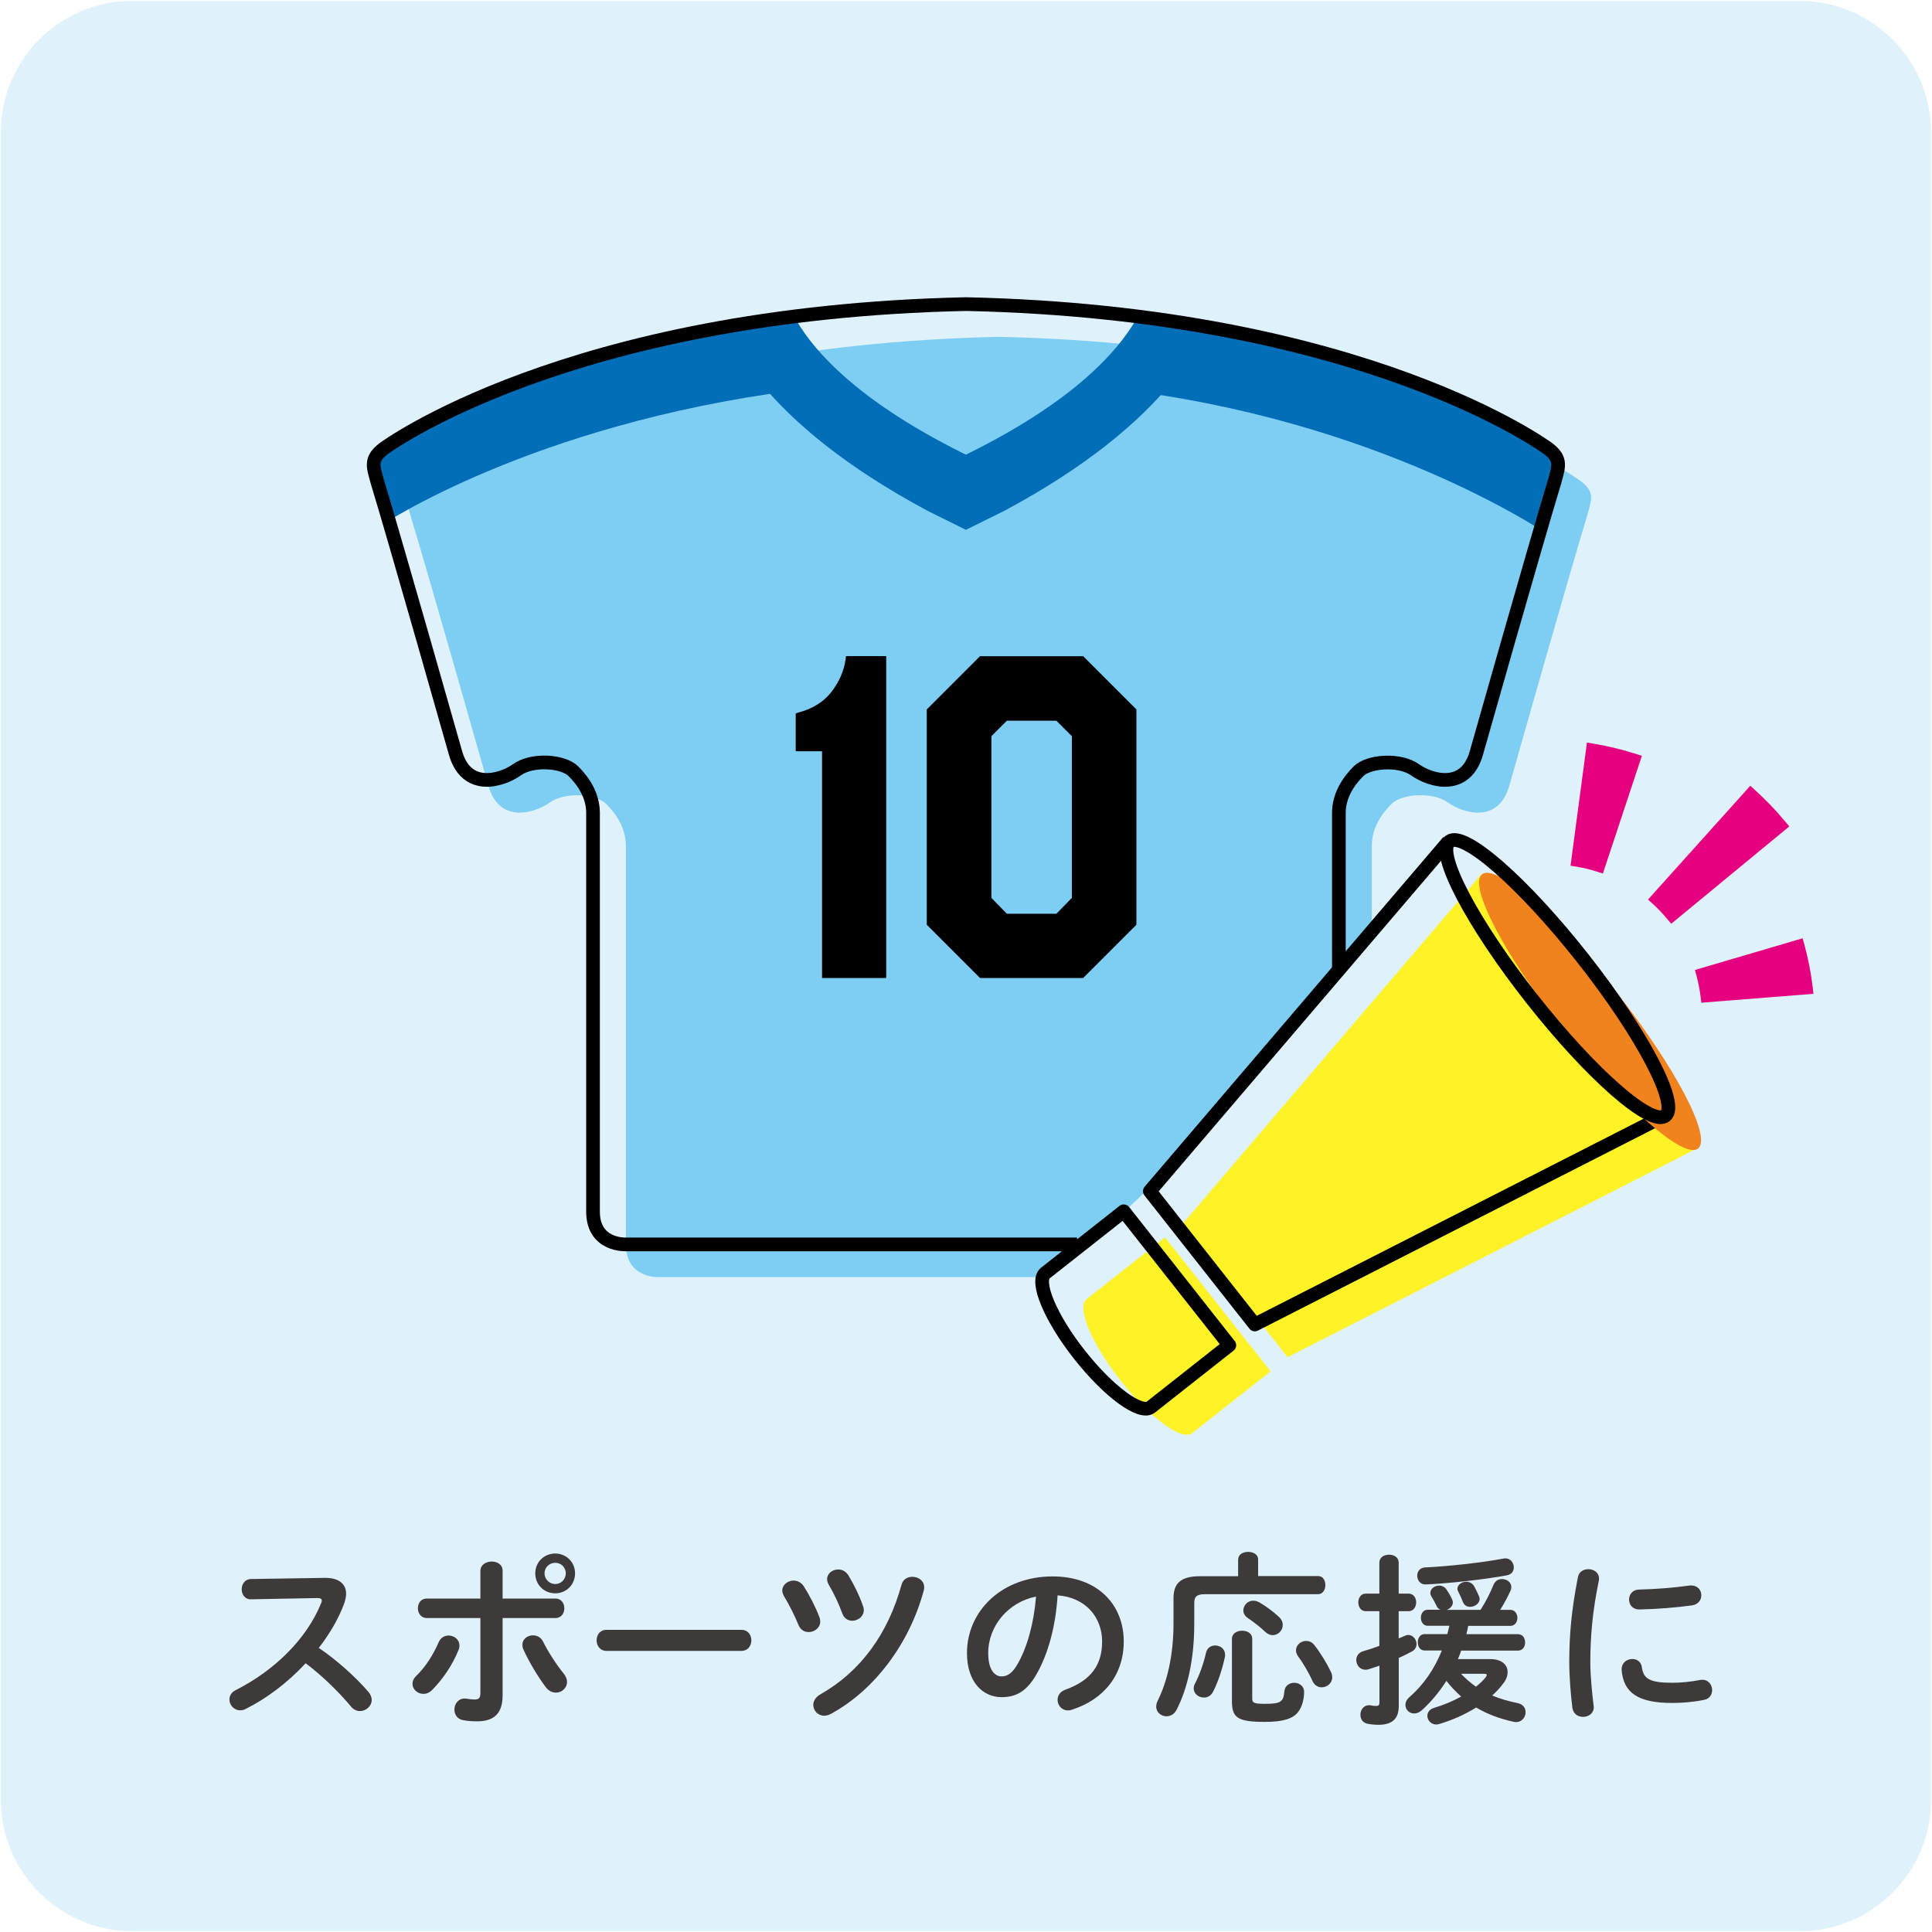 <?xml version="1.0" encoding="utf-8"?>
<!-- Generator: Adobe Illustrator 27.3.1, SVG Export Plug-In . SVG Version: 6.00 Build 0)  -->
<svg version="1.1" id="レイヤー_1" xmlns="http://www.w3.org/2000/svg" xmlns:xlink="http://www.w3.org/1999/xlink" x="0px"
	 y="0px" viewBox="0 0 200 200" style="enable-background:new 0 0 200 200;" xml:space="preserve">
<style type="text/css">
	.st0{fill:#DFF2FC;}
	.st1{fill:#7ECEF4;}
	.st2{clip-path:url(#SVGID_00000091713237968279886900000012536841013784328867_);}
	.st3{fill:#036EB8;stroke:#036EB8;stroke-width:2.003;stroke-miterlimit:10;}
	.st4{fill:none;}
	.st5{clip-path:url(#SVGID_00000021097680730406735680000014750710077528860862_);fill:#036EB8;}
	.st6{fill:#FFF226;}
	.st7{fill:none;stroke:#000000;stroke-width:1.417;stroke-linejoin:round;stroke-miterlimit:10;}
	.st8{fill:#F0831E;}
	.st9{fill:#E4007F;}
	.st10{fill:#0089CE;}
	.st11{fill:#3E3A39;}
</style>
<g>
	<path class="st0" d="M199.9,186.36c0,7.45-6.1,13.55-13.55,13.55H13.64c-7.45,0-13.55-6.1-13.55-13.55V13.64
		C0.1,6.19,6.19,0.1,13.64,0.1h172.71c7.45,0,13.55,6.1,13.55,13.55V186.36z"/>
	<path class="st1" d="M108.26,132.21H68.18c0,0-3.39,0.16-3.39-3.39c0,0,0-39.43,0-41.26c0-1.83-0.99-3.29-2.03-4.33
		c-1.04-1.04-4.23-1.3-5.84-0.16c-1.62,1.15-5.27,2.24-6.38-1.79c0,0-6.19-21.84-8.07-27.99c-0.42-1.56-0.8-2.34,0.63-3.44
		c0,0,18.84-14.08,60.3-14.98c41.45,0.9,60.3,14.98,60.3,14.98c1.43,1.11,1.04,1.88,0.63,3.44c-1.88,6.16-8.07,27.99-8.07,27.99
		c-1.11,4.03-4.76,2.94-6.38,1.79c-1.62-1.15-4.8-0.89-5.84,0.16c-1.04,1.04-2.03,2.5-2.03,4.33c0,0.52,0,3.47,0,8.28
		c0,0-20.27,26.35-27.95,31.36C112.61,128.15,108.26,132.21,108.26,132.21"/>
	<g>
		<g>
			<path d="M91.74,101.24h-6.64V77.77h-2.73v-3.91l0.25-0.09c1.49-0.39,2.63-1.1,3.43-2.12c0.8-1.02,1.3-2.15,1.49-3.39l0.04-0.34
				h4.16V101.24z"/>
			<path d="M117.64,73.44v22.29l-5.51,5.51h-10.68l-5.51-5.51V73.44l5.51-5.51h10.68L117.64,73.44z M102.63,76.21v16.74l1.6,1.64
				h5.13l1.6-1.64V76.21l-1.6-1.6h-5.13L102.63,76.21z"/>
		</g>
	</g>
	<g>
		<defs>
			<path id="SVGID_1_" d="M160.3,46.46c0,0-18.84-14.08-60.3-14.98c-41.46,0.9-60.3,14.98-60.3,14.98
				c-1.43,1.11-1.04,1.88-0.63,3.44c1.88,6.16,8.07,27.99,8.07,27.99c1.11,4.03,4.76,2.94,6.38,1.79c1.62-1.15,4.8-0.89,5.84,0.16
				c1.04,1.04,2.03,2.5,2.03,4.33s0,41.26,0,41.26c0,3.55,3.39,3.39,3.39,3.39h70.42c0,0,3.39,0.16,3.39-3.39c0,0,0-39.43,0-41.26
				s0.99-3.29,2.03-4.33c1.04-1.04,4.22-1.3,5.84-0.16c1.62,1.15,5.27,2.24,6.38-1.79c0,0,6.19-21.84,8.07-27.99
				C161.34,48.34,161.73,47.57,160.3,46.46z"/>
		</defs>
		<clipPath id="SVGID_00000047771633941028099970000002128117082967821704_">
			<use xlink:href="#SVGID_1_"  style="overflow:visible;"/>
		</clipPath>
		<g style="clip-path:url(#SVGID_00000047771633941028099970000002128117082967821704_);">
			<g>
				<path class="st3" d="M96.52,52.01l3.47,1.72l3.48-1.72c16.99-9.09,20.99-18.08,21.9-22.24c-2.51-0.92-4.23-1.51-5.22-1.51
					c0,0,0.92,9.7-20.16,19.92C78.92,37.95,79.84,28.26,79.84,28.26c-0.99,0-2.71,0.6-5.22,1.51
					C75.54,33.94,79.53,42.92,96.52,52.01z"/>
			</g>
		</g>
	</g>
	<path class="st4" d="M160.3,46.46c0,0-18.84-14.08-60.3-14.98c-41.46,0.9-60.3,14.98-60.3,14.98c-1.43,1.11-1.04,1.88-0.63,3.44
		c1.88,6.16,8.07,27.99,8.07,27.99c1.11,4.03,4.76,2.94,6.38,1.79c1.62-1.15,4.8-0.89,5.84,0.16c1.04,1.04,2.03,2.5,2.03,4.33
		s0,41.26,0,41.26c0,3.55,3.39,3.39,3.39,3.39h70.42c0,0,3.39,0.16,3.39-3.39c0,0,0-39.43,0-41.26s0.99-3.29,2.03-4.33
		c1.04-1.04,4.22-1.3,5.84-0.16c1.62,1.15,5.27,2.24,6.38-1.79c0,0,6.19-21.84,8.07-27.99C161.34,48.34,161.73,47.57,160.3,46.46z"
		/>
	<g>
		<defs>
			<path id="SVGID_00000133495828360625465290000000505445016925412739_" d="M138.6,100.5c0-7.93,0-15.59,0-16.33
				c0-1.83,0.99-3.29,2.03-4.33c1.04-1.04,4.22-1.3,5.84-0.16c1.62,1.15,5.27,2.24,6.38-1.79c0,0,6.19-21.84,8.07-27.99
				c0.41-1.56,0.8-2.34-0.63-3.44c0,0-18.84-14.08-60.3-14.98c-41.46,0.9-60.3,14.98-60.3,14.98c-1.43,1.11-1.04,1.88-0.62,3.44
				c1.88,6.16,8.07,27.99,8.07,27.99c1.11,4.03,4.76,2.94,6.38,1.79c1.62-1.15,4.8-0.89,5.84,0.16c1.04,1.04,2.03,2.5,2.03,4.33
				c0,1.83,0,41.26,0,41.26c0,3.55,3.39,3.39,3.39,3.39h46.72"/>
		</defs>
		<clipPath id="SVGID_00000011718038847042457620000004089150167640047529_">
			<use xlink:href="#SVGID_00000133495828360625465290000000505445016925412739_"  style="overflow:visible;"/>
		</clipPath>
		<path style="clip-path:url(#SVGID_00000011718038847042457620000004089150167640047529_);fill:#036EB8;" d="M39.31,54.48
			l-4.61-6.69c0.68-0.47,17.12-11.64,46.55-15.44l1.04,8.06C54.96,43.95,39.47,54.38,39.31,54.48z"/>
		<path style="clip-path:url(#SVGID_00000011718038847042457620000004089150167640047529_);fill:#036EB8;" d="M160.88,55.74
			c-0.16-0.12-16.43-11.5-42.83-15.15l1.11-8.05c28.5,3.94,45.72,16.07,46.44,16.58L160.88,55.74z"/>
		
			<use xlink:href="#SVGID_00000133495828360625465290000000505445016925412739_"  style="overflow:visible;fill:none;stroke:#000000;stroke-width:1.417;stroke-miterlimit:10;"/>
	</g>
	<g>
		<g>
			<polygon class="st6" points="153.34,90.5 122.42,126.7 133.29,140.5 175.69,118.88 			"/>
			<path class="st6" d="M112.48,134.49c-1.06,0.84,0.52,4.62,3.54,8.45c3.02,3.83,6.33,6.26,7.39,5.42l8.12-6.4l-10.93-13.87
				L112.48,134.49z"/>
		</g>
		<g>
			<polyline class="st7" points="149.95,87.11 119.03,123.31 129.9,137.11 172.31,115.5 			"/>
			<path class="st7" d="M108.21,131.79c-1.06,0.84,0.52,4.62,3.54,8.45c3.02,3.83,6.33,6.26,7.39,5.42l8.12-6.4l-10.93-13.87
				L108.21,131.79z"/>
		</g>
		
			<ellipse transform="matrix(0.786 -0.619 0.619 0.786 -29.504 124.245)" class="st8" cx="164.51" cy="104.69" rx="3.37" ry="18.06"/>
		
			<ellipse transform="matrix(0.786 -0.619 0.619 0.786 -28.134 121.423)" class="st7" cx="161.13" cy="101.3" rx="3.37" ry="18.06"/>
	</g>
	<g>
		<path class="st9" d="M164.88,76.97l-0.6-0.1l-1.7,12.75l0.57,0.09c0.75,0.12,1.5,0.3,2.22,0.54l0.56,0.18l4.04-12.19l-0.57-0.18
			C167.93,77.59,166.41,77.22,164.88,76.97z"/>
		<path class="st9" d="M184.85,85.1c-0.98-1.19-2.07-2.32-3.22-3.36l-0.44-0.4L170.6,93.12l0.44,0.4c0.57,0.51,1.1,1.07,1.58,1.65
			l0.38,0.46l12.23-10.08L184.85,85.1z"/>
		<path class="st9" d="M187.66,102.26c-0.18-1.53-0.48-3.06-0.89-4.55l-0.16-0.58l-11.15,3.28l0.15,0.56
			c0.2,0.73,0.35,1.49,0.44,2.26l0.07,0.57l11.61-0.92L187.66,102.26z"/>
	</g>
	<path class="st10" d="M108.26,132.21"/>
	<g>
		<g>
			<path class="st11" d="M33.58,163.34h0.11c1.42,0,2.14,0.65,2.14,1.65c0,0.31-0.08,0.65-0.21,1.03c-0.59,1.59-1.51,3.14-2.62,4.57
				c1.78,1.2,3.77,2.96,5.12,4.53c0.25,0.29,0.36,0.59,0.36,0.86c0,0.63-0.59,1.15-1.22,1.15c-0.31,0-0.65-0.13-0.92-0.46
				c-1.19-1.44-2.94-3.17-4.7-4.49c-1.86,2.01-4.07,3.67-6.23,4.74c-0.19,0.1-0.38,0.13-0.55,0.13c-0.65,0-1.11-0.56-1.11-1.11
				c0-0.38,0.19-0.75,0.65-0.98c3.98-2.01,7.32-5.26,8.83-8.97c0.06-0.12,0.08-0.23,0.08-0.31c0-0.17-0.15-0.25-0.48-0.25
				l-6.85,0.13c-0.63,0.02-0.96-0.52-0.96-1.03c0-0.54,0.33-1.05,0.94-1.07L33.58,163.34z"/>
			<path class="st11" d="M46.45,169.31c0.55,0,1.11,0.4,1.11,1.03c0,0.15-0.02,0.31-0.1,0.48c-0.61,1.51-1.57,2.96-2.73,4.13
				c-0.29,0.29-0.61,0.4-0.9,0.4c-0.61,0-1.13-0.48-1.13-1.03c0-0.29,0.11-0.57,0.4-0.84c0.96-0.94,1.74-2.16,2.31-3.48
				C45.62,169.52,46.03,169.31,46.45,169.31z M52.03,175.51c0,1.93-0.96,2.68-2.62,2.68c-0.44,0-0.94-0.02-1.47-0.12
				c-0.61-0.11-0.9-0.59-0.9-1.09c0-0.57,0.38-1.15,1.07-1.15c0.06,0,0.13,0,0.21,0.02c0.36,0.06,0.59,0.08,0.82,0.08
				c0.42,0,0.59-0.13,0.59-0.69v-7.74h-5.55c-0.61,0-0.92-0.52-0.92-1.01c0-0.52,0.31-1.01,0.92-1.01h5.55v-2.85
				c0-0.65,0.59-0.98,1.17-0.98c0.57,0,1.13,0.31,1.13,0.94v2.89h5.47c0.61,0,0.92,0.5,0.92,1.01c0,0.5-0.31,1.01-0.92,1.01h-5.47
				V175.51z M58.34,173.23c0.25,0.31,0.36,0.61,0.36,0.88c0,0.63-0.55,1.11-1.15,1.11c-0.36,0-0.77-0.17-1.07-0.59
				c-0.75-0.99-1.76-2.66-2.29-3.86c-0.08-0.17-0.11-0.34-0.11-0.5c0-0.61,0.53-0.98,1.09-0.98c0.42,0,0.82,0.19,1.05,0.65
				C56.7,170.92,57.61,172.35,58.34,173.23z M59.53,162.87c0,1.17-0.9,2.07-2.05,2.07c-1.17,0-2.07-0.9-2.07-2.07
				c0-1.15,0.9-2.05,2.07-2.05C58.63,160.82,59.53,161.72,59.53,162.87z M58.57,162.87c0-0.61-0.48-1.09-1.09-1.09
				s-1.11,0.48-1.11,1.09c0,0.61,0.5,1.11,1.11,1.11S58.57,163.48,58.57,162.87z"/>
			<path class="st11" d="M76.75,168.72c0.69,0,1.03,0.54,1.03,1.09c0,0.53-0.34,1.09-1.03,1.09H62.79c-0.69,0-1.03-0.56-1.03-1.09
				c0-0.56,0.34-1.09,1.03-1.09H76.75z"/>
			<path class="st11" d="M84.83,167.42c0.06,0.15,0.08,0.31,0.08,0.44c0,0.65-0.59,1.09-1.2,1.09c-0.42,0-0.84-0.21-1.05-0.73
				c-0.42-1.03-0.98-2.12-1.51-3c-0.11-0.21-0.17-0.4-0.17-0.57c0-0.59,0.57-1.03,1.17-1.03c0.4,0,0.8,0.19,1.07,0.61
				C83.82,165.18,84.43,166.36,84.83,167.42z M94.45,163.23c0.61,0,1.22,0.4,1.22,1.07c0,0.11,0,0.21-0.04,0.33
				c-1.47,5.51-5.13,10.36-9.62,12.79c-0.25,0.13-0.48,0.19-0.69,0.19c-0.65,0-1.13-0.54-1.13-1.11c0-0.4,0.23-0.82,0.75-1.11
				c4.17-2.37,6.98-6.27,8.38-11.32C93.47,163.48,93.95,163.23,94.45,163.23z M89.34,166.27c0.06,0.13,0.08,0.29,0.08,0.4
				c0,0.67-0.61,1.11-1.2,1.11c-0.42,0-0.84-0.23-1.03-0.77c-0.38-1.05-0.88-2.08-1.4-2.96c-0.11-0.21-0.17-0.4-0.17-0.57
				c0-0.59,0.55-1.01,1.15-1.01c0.4,0,0.8,0.19,1.07,0.63C88.42,164.07,88.98,165.2,89.34,166.27z"/>
			<path class="st11" d="M100.1,171.13c0-4.36,3.61-7.94,8.87-7.94c4.67,0,7.36,2.93,7.36,6.73c0,3.46-2.05,6-5.34,7.06
				c-0.15,0.06-0.31,0.08-0.44,0.08c-0.65,0-1.07-0.54-1.07-1.09c0-0.42,0.23-0.84,0.8-1.05c2.72-0.98,3.81-2.62,3.81-4.99
				c0-2.5-1.7-4.57-4.61-4.78c-0.19,3.17-0.97,6.04-2.16,8.13c-1.05,1.86-2.18,2.41-3.65,2.41
				C101.73,175.68,100.1,174.11,100.1,171.13z M102.3,171.13c0,1.76,0.69,2.41,1.38,2.41c0.59,0,1.11-0.31,1.66-1.28
				c0.98-1.7,1.68-4.17,1.91-6.98C104.4,165.83,102.3,168.3,102.3,171.13z"/>
			<path class="st11" d="M128.18,161.43c0-0.54,0.52-0.78,1.03-0.78s1.03,0.25,1.03,0.78v1.72h6.2c0.52,0,0.76,0.46,0.76,0.94
				c0,0.46-0.25,0.94-0.76,0.94h-11.7c-0.86,0-1.11,0.27-1.11,0.9v2.14c0,3.63-0.67,6.65-1.82,8.91c-0.25,0.48-0.65,0.69-1.05,0.69
				c-0.55,0-1.07-0.4-1.07-1.01c0-0.17,0.04-0.34,0.13-0.55c1.01-2.03,1.66-4.74,1.66-8.05v-2.6c0-1.57,0.76-2.29,2.75-2.29h3.94
				V161.43z M125.79,170.34c0.52,0,1.03,0.34,1.03,0.96c0,0.08,0,0.15-0.02,0.23c-0.25,1.19-0.71,2.62-1.22,3.59
				c-0.23,0.44-0.59,0.61-0.96,0.61c-0.54,0-1.05-0.4-1.05-0.94c0-0.15,0.04-0.32,0.13-0.5c0.46-0.86,0.9-2.1,1.15-3.21
				C124.97,170.57,125.37,170.34,125.79,170.34z M127.53,169.65c0-0.57,0.54-0.84,1.05-0.84c0.54,0,1.05,0.27,1.05,0.84v6.16
				c0,0.44,0.11,0.57,1.3,0.57c1.7,0,1.93-0.21,2.03-1.32c0.06-0.57,0.54-0.86,1.01-0.86c0.52,0,1.03,0.33,1.03,0.94
				c0,0.8-0.23,1.61-0.63,2.1c-0.54,0.69-1.59,1.01-3.4,1.01c-2.85,0-3.44-0.42-3.44-2.14V169.65z M132.37,167.36
				c0.31,0.27,0.42,0.57,0.42,0.86c0,0.57-0.48,1.05-1.05,1.05c-0.23,0-0.5-0.1-0.73-0.31c-0.52-0.5-1.28-1.09-1.82-1.45
				c-0.34-0.23-0.48-0.52-0.48-0.8c0-0.52,0.44-1.01,1.03-1.01c0.21,0,0.42,0.06,0.65,0.19
				C131.01,166.25,131.8,166.82,132.37,167.36z M137.78,173.08c0.1,0.19,0.13,0.38,0.13,0.56c0,0.61-0.54,1.03-1.09,1.03
				c-0.36,0-0.73-0.19-0.94-0.63c-0.42-0.94-1.03-1.95-1.53-2.62c-0.13-0.19-0.19-0.4-0.19-0.57c0-0.56,0.5-0.98,1.05-0.98
				c0.31,0,0.61,0.11,0.86,0.44C136.69,171.09,137.36,172.2,137.78,173.08z"/>
			<path class="st11" d="M144.81,169.6c0.21-0.08,0.4-0.17,0.59-0.25c0.13-0.06,0.27-0.1,0.38-0.1c0.5,0,0.86,0.48,0.86,0.94
				c0,0.31-0.15,0.59-0.48,0.77c-0.42,0.23-0.88,0.46-1.36,0.67v4.97c0,1.3-0.65,1.95-2.1,1.95c-0.38,0-0.78-0.04-1.09-0.1
				c-0.54-0.08-0.78-0.5-0.78-0.94c0-0.5,0.32-0.99,0.92-0.99c0.04,0,0.1,0.02,0.15,0.02c0.17,0.04,0.36,0.06,0.54,0.06
				c0.27,0,0.36-0.08,0.36-0.38v-3.79c-0.4,0.13-0.78,0.27-1.15,0.38c-0.11,0.04-0.21,0.04-0.31,0.04c-0.57,0-0.94-0.5-0.94-1.01
				c0-0.36,0.21-0.75,0.69-0.9c0.54-0.15,1.11-0.34,1.7-0.56v-3.59h-1.42c-0.5,0-0.76-0.46-0.76-0.92c0-0.44,0.27-0.9,0.76-0.9h1.42
				v-3.21c0-0.55,0.5-0.82,1.01-0.82c0.5,0,0.99,0.27,0.99,0.82v3.21h1.03c0.52,0,0.78,0.46,0.78,0.9c0,0.46-0.27,0.92-0.78,0.92
				h-1.03V169.6z M147.8,168.3c-0.48,0-0.71-0.42-0.71-0.84c0-0.4,0.23-0.82,0.71-0.82h1.32c-0.17-0.06-0.32-0.19-0.4-0.38
				c-0.17-0.36-0.36-0.71-0.54-0.99c-0.08-0.13-0.11-0.25-0.11-0.38c0-0.42,0.44-0.75,0.92-0.75c0.27,0,0.57,0.13,0.76,0.42
				c0.17,0.25,0.38,0.59,0.55,0.96c0.06,0.13,0.1,0.25,0.1,0.36c0,0.36-0.29,0.65-0.63,0.77h3.5c0.59-0.94,0.99-1.74,1.34-2.6
				c0.17-0.4,0.52-0.59,0.88-0.59c0.48,0,0.96,0.33,0.96,0.82c0,0.13-0.02,0.25-0.08,0.38c-0.27,0.61-0.65,1.32-1.07,1.99h1.05
				c0.48,0,0.73,0.42,0.73,0.84c0,0.4-0.25,0.82-0.73,0.82h-4.36c-0.06,0.29-0.11,0.57-0.19,0.86h5.35c0.48,0,0.73,0.42,0.73,0.86
				c0,0.42-0.25,0.84-0.73,0.84h-5.89c-0.1,0.31-0.21,0.59-0.34,0.88h3.37c1.13,0,1.78,0.57,1.78,1.34c0,0.33-0.11,0.73-0.4,1.11
				c-0.32,0.44-0.73,0.9-1.2,1.32c0.8,0.33,1.68,0.59,2.62,0.78c0.59,0.11,0.84,0.54,0.84,0.94c0,0.52-0.38,1.03-0.99,1.03
				c-0.1,0-0.19-0.02-0.29-0.04c-1.45-0.32-2.72-0.8-3.84-1.47c-1.13,0.71-2.45,1.3-3.79,1.7c-0.11,0.04-0.23,0.06-0.34,0.06
				c-0.55,0-0.92-0.46-0.92-0.9c0-0.34,0.21-0.67,0.69-0.82c1.03-0.31,1.97-0.71,2.81-1.17c-0.55-0.5-1.07-1.03-1.53-1.63
				c-0.73,1.15-1.59,2.18-2.56,3.06c-0.27,0.23-0.54,0.32-0.78,0.32c-0.5,0-0.9-0.4-0.9-0.88c0-0.27,0.11-0.55,0.4-0.8
				c1.49-1.3,2.6-2.93,3.37-4.84h-1.78c-0.48,0-0.71-0.42-0.71-0.86c0-0.42,0.23-0.84,0.71-0.84h2.35c0.08-0.29,0.13-0.57,0.21-0.86
				H147.8z M155.83,161.32c0.55,0,0.88,0.48,0.88,0.94c0,0.36-0.21,0.73-0.73,0.82c-2.28,0.42-5.97,0.84-8.39,0.94
				c-0.57,0.02-0.88-0.44-0.88-0.9c0-0.42,0.25-0.82,0.8-0.86c2.35-0.11,5.81-0.48,8.15-0.92
				C155.71,161.32,155.77,161.32,155.83,161.32z M150.87,164.47c0-0.42,0.46-0.73,0.92-0.73c0.31,0,0.63,0.15,0.82,0.48
				c0.15,0.27,0.36,0.69,0.5,1.03c0.04,0.09,0.06,0.19,0.06,0.27c0,0.48-0.52,0.82-0.99,0.82c-0.31,0-0.59-0.15-0.73-0.48
				c-0.13-0.34-0.31-0.75-0.48-1.07C150.91,164.68,150.87,164.57,150.87,164.47z M151.24,173.27c0.48,0.5,0.99,0.94,1.55,1.34
				c0.4-0.33,0.75-0.65,1.01-0.98c0.08-0.1,0.11-0.17,0.11-0.23c0-0.1-0.1-0.13-0.27-0.13H151.24z"/>
			<path class="st11" d="M164.42,162.44c0.55,0,1.11,0.33,1.11,0.98c0,0.06,0,0.13-0.02,0.21c-0.65,3.14-0.88,5.74-0.88,8.45
				c0,1.59,0.21,3.37,0.34,4.49c0,0.06,0.02,0.11,0.02,0.15c0,0.65-0.55,1.01-1.11,1.01c-0.52,0-1.01-0.29-1.11-0.94
				c-0.15-1.22-0.32-3.12-0.32-4.72c0-2.85,0.23-5.43,0.9-8.83C163.47,162.69,163.95,162.44,164.42,162.44z M173.11,174.2
				c0.86,0,1.91-0.1,2.89-0.29c0.08-0.02,0.15-0.02,0.23-0.02c0.65,0,1.01,0.54,1.01,1.07c0,0.44-0.25,0.9-0.84,1.01
				c-1.13,0.23-2.26,0.32-3.31,0.32c-3.54,0-5.01-1.07-5.22-3.38v-0.1c0-0.69,0.55-1.07,1.11-1.07c0.46,0,0.9,0.27,0.98,0.82
				C170.12,173.76,170.72,174.2,173.11,174.2z M175.09,164.13c0.67,0,1.03,0.5,1.03,1.01c0,0.48-0.31,0.96-0.98,1.05
				c-1.68,0.23-3.58,0.38-5.39,0.42c-0.75,0.02-1.11-0.5-1.11-1.03c0-0.5,0.34-1.01,1.03-1.03c1.78-0.04,3.6-0.19,5.26-0.42H175.09z
				"/>
		</g>
	</g>
</g>
</svg>
